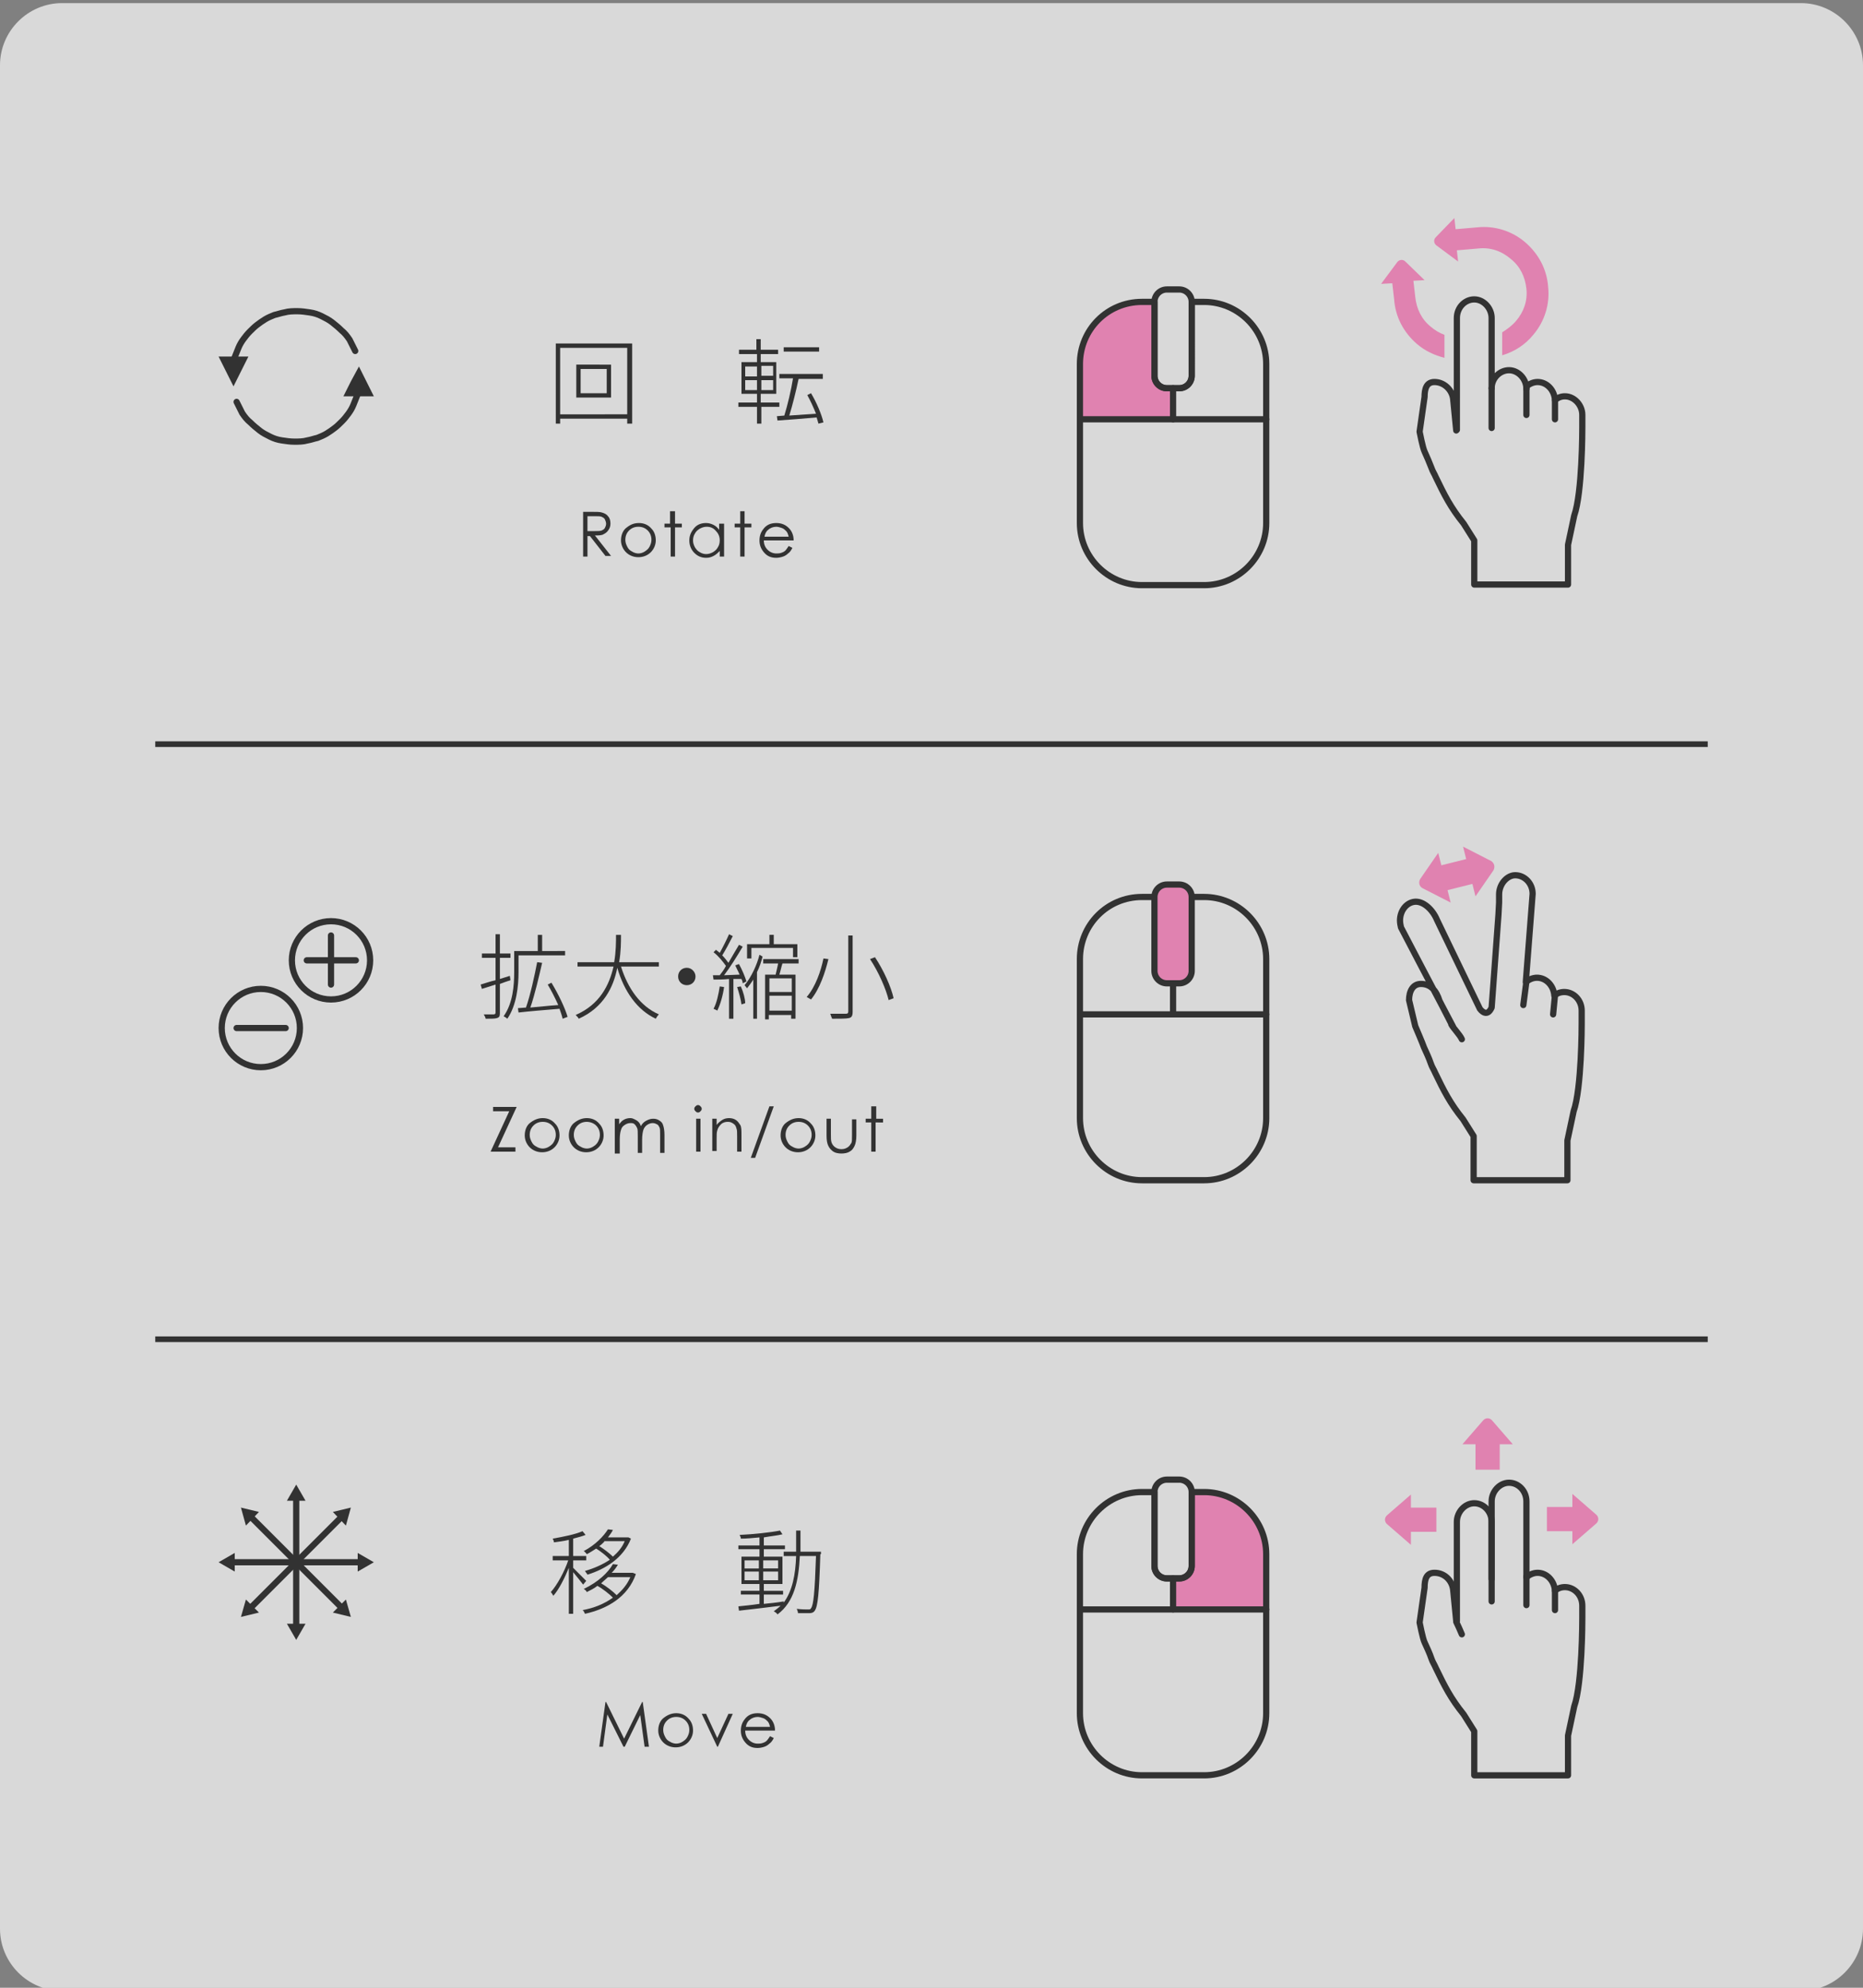 <?xml version="1.0" encoding="utf-8"?>
<!-- Generator: Adobe Illustrator 26.5.1, SVG Export Plug-In . SVG Version: 6.00 Build 0)  -->
<svg version="1.1" id="レイヤー_1" xmlns="http://www.w3.org/2000/svg" xmlns:xlink="http://www.w3.org/1999/xlink" x="0px"
	 y="0px" viewBox="0 0 300 320" style="enable-background:new 0 0 300 320;" xml:space="preserve">
<rect x="0" y="0" width="300" height="320" fill="#808080" stroke="none"/>
<style type="text/css">
	.st0{opacity:0.7;fill:#FFFFFF;}
	.st1{fill:none;stroke:#323232;stroke-width:0.913;stroke-miterlimit:10;}
	.st2{fill:#E082B0;}
	.st3{fill:none;stroke:#323232;stroke-linecap:round;stroke-linejoin:round;stroke-miterlimit:10;}
	.st4{fill:#323232;}
	.st5{fill:#E082B0;stroke:#323232;stroke-miterlimit:10;}
	.st6{fill:none;stroke:#323232;stroke-linecap:round;stroke-linejoin:round;}
</style>
<g>
	<path class="st0" d="M290,320.5H10c-5.5,0-10-4.5-10-10v-300c0-5.5,4.5-10,10-10h280c5.5,0,10,4.5,10,10v300
		C300,316,295.5,320.5,290,320.5z"/>
	<g>
		<line class="st1" x1="25" y1="119.8" x2="275" y2="119.8"/>
		<line class="st1" x1="25" y1="215.6" x2="275" y2="215.6"/>
		<g>
			<g>
				<path class="st2" d="M188.9,62.5h-1c-1.1,0-2-0.9-2-2V48.6h-2c-5.5,0-10,4.5-10,10v8.8h15V62.5z"/>
				<g>
					<line class="st3" x1="203.9" y1="67.5" x2="173.9" y2="67.5"/>
					<g>
						<path class="st3" d="M183.9,48.6h2v11.9c0,1.1,0.9,2,2,2h2c1.1,0,2-0.9,2-2V48.6h2c5.5,0,10,4.5,10,10v25.6
							c0,5.5-4.5,10-10,10h-10c-5.5,0-10-4.5-10-10V58.6C173.9,53.1,178.3,48.6,183.9,48.6z"/>
						<path class="st3" d="M187.9,46.6h2c1.1,0,2,0.9,2,2v11.9c0,1.1-0.9,2-2,2h-2c-1.1,0-2-0.9-2-2V48.6
							C185.9,47.5,186.8,46.6,187.9,46.6z"/>
					</g>
					<line class="st3" x1="188.9" y1="67.5" x2="188.9" y2="62.5"/>
				</g>
			</g>
			<g>
				<g>
					<path class="st2" d="M246.9,53.9c1.8-2.1,2.7-4.9,2.4-7.7c-0.2-2.8-1.5-5.3-3.7-7.2c-2.1-1.8-4.9-2.7-7.7-2.4l0,0l-3.5,0.3
						l-0.2-1.8l-3,3.1c-0.4,0.4-0.3,1,0.1,1.3l3.5,2.6l-0.2-1.8l3.5-0.3v0c1.9-0.2,3.7,0.4,5.2,1.7c1.5,1.2,2.3,2.9,2.5,4.8
						c0.2,1.9-0.4,3.7-1.7,5.2c-0.6,0.7-1.4,1.3-2.2,1.8v3.7C243.9,56.6,245.6,55.5,246.9,53.9z"/>
					<path class="st2" d="M232.6,53.9c-0.8-0.3-1.5-0.7-2.2-1.3c-1.5-1.2-2.3-2.9-2.5-4.8l0,0l-0.3-2.6l1.8-0.1l-3.1-3
						c-0.4-0.4-1-0.3-1.3,0.1l-2.6,3.5l1.8-0.1l0.3,2.6l0,0c0.2,2.8,1.5,5.3,3.7,7.2c1.3,1.1,2.8,1.8,4.4,2.2v-1L232.6,53.9z"/>
					<path class="st3" d="M240.2,58.9v3.6c0-1.6,1.3-2.9,2.8-2.9c1.5,0,2.8,1.4,2.8,3v-0.4c0.5-0.4,1.1-0.7,1.8-0.7
						c1.5,0,2.7,1.3,2.8,2.9c0.5-0.4,1-0.6,1.6-0.6c1.5,0,2.8,1.4,2.8,3v2c0,0.4,0,10.5-1.3,14.2l-1,4.7v6.4h-15.1v-7.1l-1.7-2.7
						c-2.1-2.6-3.1-4.6-4.5-7.5c-0.2-0.5-0.5-0.9-0.7-1.5c-0.3-0.8-0.7-1.7-1.1-2.6c-0.3-0.6-0.8-3.2-0.8-3.2l0.8-5.6
						c0-1.3,0.3-2.4,1.6-2.4c1.5,0,2.8,1.2,3,2.7l0.5,5.1l0.1-0.1V59.1l0-3.5l0-3.8v-0.6c0-1.7,1.3-3,2.8-3c1.5,0,2.8,1.4,2.8,3v4
						V58.9z"/>
				</g>
				<line class="st3" x1="245.8" y1="66.8" x2="245.8" y2="62.2"/>
				<line class="st3" x1="250.4" y1="67.5" x2="250.4" y2="64.4"/>
				<line class="st3" x1="240.2" y1="68.9" x2="240.2" y2="62.5"/>
			</g>
		</g>
		<g>
			<g>
				<g>
					<path class="st4" d="M101.8,55.3v12.9H101v-0.8H90.2v0.8h-0.7V55.3H101.8z M101,66.7V56H90.2v10.7H101z M98.4,58.7V64h-5.6
						v-5.3H98.4z M97.7,59.4h-4.2v3.9h4.2V59.4z"/>
					<path class="st4" d="M122.6,65.5v2.7h-0.7v-2.7h-3v-0.7h3v-1.4h-2.5v-5.1h2.5V57H119v-0.7h2.8v-1.7h0.7v1.7h2.8V57h-2.8v1.3
						h2.5v5.1h-2.5v1.4h3v0.7H122.6z M120,60.6h1.9v-1.6H120V60.6z M120,62.8h1.9v-1.6H120V62.8z M124.5,58.9h-1.9v1.6h1.9V58.9z
						 M124.5,61.2h-1.9v1.6h1.9V61.2z M131.8,68.2c-0.1-0.3-0.2-0.7-0.3-1c-2.3,0.2-4.7,0.4-6.3,0.5l-0.1-0.7l1.2-0.1
						c0.5-1.6,1.1-4.1,1.4-6h-2.2v-0.7h7V61h-3.9c-0.4,1.9-1,4.3-1.5,5.9c1.3-0.1,2.8-0.2,4.3-0.3c-0.4-1-0.9-2.1-1.4-3l0.6-0.3
						c0.9,1.5,1.7,3.4,2,4.7L131.8,68.2z M131.9,56.6h-5.7v-0.7h5.7V56.6z"/>
				</g>
			</g>
			<g>
				<g>
					<path class="st4" d="M93.9,82.4h1.4c0.8,0,1.3,0,1.6,0.1c0.4,0.1,0.8,0.3,1,0.6c0.3,0.3,0.4,0.7,0.4,1.2c0,0.4-0.1,0.7-0.3,1
						c-0.2,0.3-0.4,0.5-0.8,0.7c-0.3,0.2-0.8,0.2-1.4,0.2l2.6,3.3h-0.9L95,86.3h-0.4v3.3h-0.7V82.4z M94.6,83.1v2.4l1.2,0
						c0.5,0,0.8,0,1.1-0.1c0.2-0.1,0.4-0.2,0.5-0.4s0.2-0.4,0.2-0.7c0-0.2-0.1-0.5-0.2-0.7c-0.1-0.2-0.3-0.3-0.5-0.4
						s-0.6-0.1-1.1-0.1H94.6z"/>
					<path class="st4" d="M102.9,84.2c0.8,0,1.5,0.3,2,0.9c0.5,0.5,0.7,1.2,0.7,1.9c0,0.7-0.3,1.4-0.8,1.9s-1.2,0.8-2,0.8
						c-0.8,0-1.5-0.3-2-0.8s-0.8-1.2-0.8-1.9c0-0.7,0.2-1.4,0.7-1.9C101.4,84.5,102,84.2,102.9,84.2z M102.8,84.8
						c-0.6,0-1.1,0.2-1.5,0.6s-0.6,0.9-0.6,1.5c0,0.4,0.1,0.7,0.3,1.1s0.4,0.6,0.8,0.8c0.3,0.2,0.7,0.3,1,0.3s0.7-0.1,1-0.3
						c0.3-0.2,0.6-0.4,0.8-0.8s0.3-0.7,0.3-1.1c0-0.6-0.2-1.1-0.6-1.5S103.4,84.8,102.8,84.8z"/>
					<path class="st4" d="M108,82.3h0.7v2h1.1v0.6h-1.1v4.7H108v-4.7H107v-0.6h0.9V82.3z"/>
					<path class="st4" d="M116.6,84.3v5.3h-0.7v-0.9c-0.3,0.3-0.6,0.6-1,0.8c-0.4,0.2-0.7,0.3-1.2,0.3c-0.8,0-1.4-0.3-1.9-0.8
						c-0.5-0.5-0.8-1.2-0.8-2c0-0.8,0.3-1.4,0.8-2s1.2-0.8,1.9-0.8c0.4,0,0.8,0.1,1.2,0.3c0.4,0.2,0.7,0.5,0.9,0.8v-1H116.6z
						 M113.8,84.8c-0.4,0-0.7,0.1-1.1,0.3c-0.3,0.2-0.6,0.4-0.8,0.8c-0.2,0.3-0.3,0.7-0.3,1.1c0,0.4,0.1,0.7,0.3,1.1
						c0.2,0.3,0.4,0.6,0.8,0.8c0.3,0.2,0.7,0.3,1,0.3c0.4,0,0.7-0.1,1.1-0.3c0.3-0.2,0.6-0.4,0.8-0.8c0.2-0.3,0.3-0.7,0.3-1.1
						c0-0.6-0.2-1.1-0.6-1.5C114.9,85,114.4,84.8,113.8,84.8z"/>
					<path class="st4" d="M119.2,82.3h0.7v2h1.1v0.6h-1.1v4.7h-0.7v-4.7h-0.9v-0.6h0.9V82.3z"/>
					<path class="st4" d="M127,87.9l0.6,0.3c-0.2,0.4-0.4,0.7-0.7,0.9c-0.2,0.2-0.5,0.4-0.8,0.5s-0.7,0.2-1.1,0.2
						c-0.9,0-1.5-0.3-2-0.9c-0.5-0.6-0.7-1.2-0.7-1.9c0-0.7,0.2-1.3,0.6-1.8c0.5-0.7,1.2-1,2.1-1c0.9,0,1.6,0.3,2.2,1
						c0.4,0.5,0.6,1.1,0.6,1.8h-4.8c0,0.6,0.2,1.1,0.6,1.5c0.4,0.4,0.9,0.6,1.4,0.6c0.3,0,0.5,0,0.8-0.1c0.3-0.1,0.5-0.2,0.7-0.4
						C126.6,88.5,126.8,88.2,127,87.9z M127,86.4c-0.1-0.4-0.2-0.7-0.4-0.9s-0.4-0.4-0.7-0.5c-0.3-0.1-0.6-0.2-0.9-0.2
						c-0.5,0-1,0.2-1.3,0.5c-0.3,0.2-0.5,0.6-0.6,1.1H127z"/>
				</g>
			</g>
		</g>
		<g>
			<g>
				<path class="st3" d="M57.2,56.5c-0.3-0.6-0.6-1.2-0.9-1.8c-0.4-0.6-0.8-1.1-1.3-1.5c-0.5-0.5-1-0.9-1.5-1.3
					c-0.5-0.4-1.1-0.7-1.7-1c-0.6-0.3-1.2-0.5-1.9-0.6c-0.7-0.1-1.3-0.2-2-0.2c-0.7,0-1.4,0-2.1,0.2c-0.6,0.1-1.1,0.3-1.6,0.4
					c-0.5,0.2-1,0.4-1.5,0.7s-0.9,0.6-1.3,0.9c-0.4,0.3-0.8,0.7-1.2,1.1s-0.7,0.8-1,1.2c-0.3,0.4-0.6,0.9-0.8,1.4
					c-0.2,0.5-0.4,1-0.6,1.5c-0.2,0.5-0.3,1-0.3,1.6"/>
				<polygon class="st4" points="40,57.4 38.8,59.8 37.6,62.2 36.4,59.8 35.2,57.4 37.6,57.4 				"/>
			</g>
			<g>
				<path class="st3" d="M38.1,64.7c0.3,0.6,0.6,1.2,0.9,1.8c0.4,0.6,0.8,1.1,1.3,1.5c0.5,0.5,1,0.9,1.5,1.3c0.5,0.4,1.1,0.7,1.7,1
					c0.6,0.3,1.2,0.5,1.9,0.6c0.7,0.1,1.3,0.2,2,0.2c0.7,0,1.4,0,2.1-0.2c0.6-0.1,1.1-0.3,1.6-0.4c0.5-0.2,1-0.4,1.5-0.7
					s0.9-0.6,1.3-0.9s0.8-0.7,1.2-1.1c0.4-0.4,0.7-0.8,1-1.2s0.6-0.9,0.8-1.4c0.2-0.5,0.4-1,0.6-1.5c0.2-0.5,0.3-1,0.3-1.6"/>
				<polygon class="st4" points="55.3,63.8 56.5,61.4 57.8,59 59,61.4 60.2,63.8 57.8,63.8 				"/>
			</g>
		</g>
		<g>
			<g>
				<g>
					<path class="st4" d="M82.2,157.8c-0.6,0.2-1.2,0.4-1.7,0.6v4.7c0,0.5-0.1,0.7-0.5,0.8c-0.3,0.1-0.9,0.1-1.8,0.1
						c0-0.2-0.2-0.5-0.3-0.7c0.8,0,1.4,0,1.6,0c0.2,0,0.3-0.1,0.3-0.3v-4.5l-2.2,0.7l-0.2-0.7c0.7-0.2,1.5-0.5,2.4-0.7v-3.6h-2.2
						v-0.7h2.2v-3.1h0.7v3.1h1.7v0.7h-1.7v3.4l1.6-0.5L82.2,157.8z M83.5,156.5c0,2.2-0.3,5.3-1.8,7.5c-0.1-0.1-0.4-0.3-0.6-0.4
						c1.5-2.1,1.7-5,1.7-7.1v-3.4h3.8v-2.6h0.7v2.6H91v0.7h-7.5V156.5z M90.6,164c-0.1-0.5-0.3-1-0.5-1.6c-2.4,0.2-4.9,0.4-6.6,0.6
						l-0.1-0.7l1.3-0.1c0.7-2,1.4-5.2,1.8-7.3l0.8,0.1c-0.5,2.2-1.2,5.2-1.9,7.2c1.3-0.1,2.9-0.3,4.5-0.4c-0.5-1.1-1.1-2.3-1.7-3.3
						l0.6-0.3c1.1,1.8,2.2,4.1,2.6,5.5L90.6,164z"/>
					<path class="st4" d="M100,155.6c1.1,3.5,3.1,6.4,6.1,7.7c-0.2,0.2-0.4,0.5-0.5,0.7c-3-1.4-5.1-4.4-6.2-8.2
						c-0.6,3.1-2.2,6.4-6.2,8.2c-0.1-0.2-0.3-0.4-0.5-0.6c3.9-1.7,5.4-4.8,6.1-7.8h-5.8v-0.7h5.9c0.3-1.7,0.3-3.3,0.3-4.4h0.8
						c0,1.2,0,2.7-0.3,4.4h6.4v0.7H100z"/>
					<path class="st4" d="M112,157.2c0,0.8-0.6,1.4-1.4,1.4c-0.8,0-1.4-0.6-1.4-1.4s0.6-1.4,1.4-1.4
						C111.4,155.8,112,156.5,112,157.2z"/>
					<path class="st4" d="M118.1,157.6v6.4h-0.7v-6.4c-0.9,0.1-1.8,0.1-2.5,0.1l-0.1-0.7l1.1,0c0.3-0.4,0.7-0.9,1-1.5
						c-0.5-0.7-1.2-1.6-2-2.2l0.4-0.4c0.2,0.2,0.4,0.3,0.6,0.5c0.5-0.9,1.1-2.1,1.5-3l0.6,0.3c-0.5,1-1.2,2.3-1.7,3.1
						c0.4,0.4,0.7,0.8,1,1.2c0.6-1,1.2-2.1,1.7-2.9l0.6,0.3c-0.9,1.5-2,3.3-3,4.6l2.5-0.1c-0.2-0.5-0.5-1-0.7-1.5l0.6-0.2
						c0.5,0.9,1,2.1,1.2,2.8l-0.6,0.3c0-0.2-0.1-0.5-0.2-0.7L118.1,157.6z M116.6,158.9c-0.2,1.4-0.6,2.8-1.1,3.8
						c-0.1-0.1-0.4-0.2-0.6-0.3c0.5-0.9,0.8-2.3,1-3.6L116.6,158.9z M119.3,158.8c0.4,0.9,0.7,2,0.7,2.7l-0.6,0.2
						c-0.1-0.8-0.4-1.9-0.7-2.8L119.3,158.8z M122.8,154c-0.2,0.8-0.5,1.7-0.9,2.5v7.5h-0.6v-6.3c-0.3,0.5-0.7,1-1,1.4
						c-0.1-0.1-0.3-0.4-0.4-0.5c1.1-1.3,2-3.3,2.4-4.9L122.8,154z M121,154.3h-0.7v-2.3h3.6v-1.5h0.7v1.5h3.8v2.1h-0.7v-1.5H121
						V154.3z M126,155.1c-0.2,0.6-0.3,1.2-0.5,1.8h2.6v7.1h-0.7v-0.6h-3.6v0.7h-0.6v-7.2h1.7c0.1-0.5,0.3-1.2,0.4-1.8h-2.4v-0.7h5.7
						v0.7H126z M127.5,157.5h-3.6v2.2h3.6V157.5z M127.5,162.7v-2.4h-3.6v2.4H127.5z"/>
					<path class="st4" d="M133.4,154.4c-0.5,2.1-1.4,4.8-2.8,6.5c-0.2-0.1-0.5-0.3-0.7-0.4c1.4-1.6,2.3-4.2,2.7-6.2L133.4,154.4z
						 M137.3,150.7v12.2c0,0.7-0.2,0.9-0.6,1c-0.5,0.1-1.3,0.1-2.7,0.1c-0.1-0.2-0.2-0.5-0.3-0.8c1.2,0,2.2,0,2.5,0
						c0.3,0,0.4-0.1,0.4-0.4v-12.2H137.3z M140.9,154.1c1.4,2.1,2.6,4.8,3,6.6l-0.8,0.3c-0.4-1.7-1.6-4.5-3-6.6L140.9,154.1z"/>
				</g>
			</g>
			<g>
				<g>
					<path class="st4" d="M79.4,178.9v-0.7h3.8l-3,6.5h2.8v0.7h-4l3-6.5H79.4z"/>
					<path class="st4" d="M87.4,180c0.8,0,1.5,0.3,2,0.9c0.5,0.5,0.7,1.2,0.7,1.9c0,0.7-0.3,1.4-0.8,1.9s-1.2,0.8-2,0.8
						c-0.8,0-1.5-0.3-2-0.8s-0.8-1.2-0.8-1.9c0-0.7,0.2-1.4,0.7-1.9C85.9,180.3,86.6,180,87.4,180z M87.4,180.6
						c-0.6,0-1.1,0.2-1.5,0.6s-0.6,0.9-0.6,1.5c0,0.4,0.1,0.7,0.3,1.1s0.4,0.6,0.8,0.8c0.3,0.2,0.7,0.3,1,0.3s0.7-0.1,1-0.3
						c0.3-0.2,0.6-0.4,0.8-0.8s0.3-0.7,0.3-1.1c0-0.6-0.2-1.1-0.6-1.5S88,180.6,87.4,180.6z"/>
					<path class="st4" d="M94.5,180c0.8,0,1.5,0.3,2,0.9c0.5,0.5,0.7,1.2,0.7,1.9c0,0.7-0.3,1.4-0.8,1.9s-1.2,0.8-2,0.8
						c-0.8,0-1.5-0.3-2-0.8s-0.8-1.2-0.8-1.9c0-0.7,0.2-1.4,0.7-1.9C93,180.3,93.7,180,94.5,180z M94.5,180.6
						c-0.6,0-1.1,0.2-1.5,0.6s-0.6,0.9-0.6,1.5c0,0.4,0.1,0.7,0.3,1.1s0.4,0.6,0.8,0.8c0.3,0.2,0.7,0.3,1,0.3s0.7-0.1,1-0.3
						c0.3-0.2,0.6-0.4,0.8-0.8s0.3-0.7,0.3-1.1c0-0.6-0.2-1.1-0.6-1.5S95,180.6,94.5,180.6z"/>
					<path class="st4" d="M99,180.1h0.7v0.9c0.2-0.3,0.5-0.6,0.7-0.7c0.3-0.2,0.7-0.3,1.1-0.3c0.3,0,0.5,0.1,0.7,0.2
						s0.4,0.2,0.6,0.4s0.3,0.4,0.4,0.7c0.2-0.4,0.5-0.7,0.9-0.9s0.7-0.3,1.1-0.3c0.4,0,0.7,0.1,1,0.3c0.3,0.2,0.5,0.4,0.6,0.8
						c0.1,0.3,0.2,0.8,0.2,1.5v2.9h-0.7v-2.9c0-0.6,0-1-0.1-1.2s-0.2-0.4-0.4-0.5s-0.4-0.2-0.7-0.2c-0.3,0-0.6,0.1-0.9,0.3
						s-0.5,0.5-0.6,0.8c-0.1,0.3-0.2,0.9-0.2,1.6v2.1h-0.7v-2.7c0-0.6,0-1.1-0.1-1.3c-0.1-0.2-0.2-0.4-0.4-0.6s-0.4-0.2-0.7-0.2
						c-0.3,0-0.6,0.1-0.9,0.3c-0.3,0.2-0.5,0.4-0.6,0.8c-0.1,0.3-0.2,0.8-0.2,1.5v2.3H99V180.1z"/>
					<path class="st4" d="M112.4,177.9c0.2,0,0.3,0.1,0.4,0.2s0.2,0.2,0.2,0.4c0,0.2-0.1,0.3-0.2,0.4s-0.2,0.2-0.4,0.2
						c-0.2,0-0.3-0.1-0.4-0.2s-0.2-0.2-0.2-0.4c0-0.2,0.1-0.3,0.2-0.4S112.2,177.9,112.4,177.9z M112.1,180.1h0.7v5.3h-0.7V180.1z"
						/>
					<path class="st4" d="M114.7,180.1h0.7v1c0.3-0.4,0.6-0.6,0.9-0.8s0.7-0.3,1.1-0.3c0.4,0,0.8,0.1,1.1,0.3
						c0.3,0.2,0.5,0.5,0.7,0.8s0.2,0.9,0.2,1.6v2.7h-0.7v-2.5c0-0.6,0-1-0.1-1.2c-0.1-0.4-0.2-0.6-0.5-0.8s-0.5-0.3-0.9-0.3
						c-0.4,0-0.8,0.1-1.1,0.4s-0.5,0.6-0.6,1c-0.1,0.3-0.1,0.7-0.1,1.4v1.9h-0.7V180.1z"/>
					<path class="st4" d="M124.6,178.1l-3,8.3h-0.7l3-8.3H124.6z"/>
					<path class="st4" d="M128.6,180c0.8,0,1.5,0.3,2,0.9c0.5,0.5,0.7,1.2,0.7,1.9c0,0.7-0.3,1.4-0.8,1.9s-1.2,0.8-2,0.8
						c-0.8,0-1.5-0.3-2-0.8s-0.8-1.2-0.8-1.9c0-0.7,0.2-1.4,0.7-1.9C127.1,180.3,127.8,180,128.6,180z M128.6,180.6
						c-0.6,0-1.1,0.2-1.5,0.6s-0.6,0.9-0.6,1.5c0,0.4,0.1,0.7,0.3,1.1s0.4,0.6,0.8,0.8c0.3,0.2,0.7,0.3,1,0.3s0.7-0.1,1-0.3
						c0.3-0.2,0.6-0.4,0.8-0.8s0.3-0.7,0.3-1.1c0-0.6-0.2-1.1-0.6-1.5S129.2,180.6,128.6,180.6z"/>
					<path class="st4" d="M133.1,180.1h0.7v2.5c0,0.6,0,1,0.1,1.3c0.1,0.3,0.3,0.6,0.6,0.8c0.3,0.2,0.6,0.3,1,0.3
						c0.4,0,0.7-0.1,1-0.3c0.3-0.2,0.4-0.4,0.6-0.7c0.1-0.2,0.1-0.6,0.1-1.3v-2.5h0.7v2.6c0,0.7-0.1,1.3-0.3,1.7
						c-0.2,0.4-0.4,0.7-0.8,0.9c-0.3,0.2-0.8,0.3-1.3,0.3s-1-0.1-1.3-0.3c-0.3-0.2-0.6-0.5-0.8-0.9c-0.2-0.4-0.3-0.9-0.3-1.7V180.1z
						"/>
					<path class="st4" d="M140.4,178.1h0.7v2h1.1v0.6H141v4.7h-0.7v-4.7h-0.9v-0.6h0.9V178.1z"/>
				</g>
			</g>
		</g>
		<g>
			<g>
				<path class="st3" d="M183.9,144.4h10c5.5,0,10,4.5,10,10V180c0,5.5-4.5,10-10,10h-10c-5.5,0-10-4.5-10-10v-25.6
					C173.9,148.9,178.3,144.4,183.9,144.4z"/>
				<g>
					<line class="st3" x1="173.9" y1="163.3" x2="203.9" y2="163.3"/>
					<path class="st5" d="M187.9,158.3h2c1.1,0,2-0.9,2-2v-11.9c0-1.1-0.9-2-2-2h-2c-1.1,0-2,0.9-2,2v11.9
						C185.9,157.4,186.8,158.3,187.9,158.3z"/>
					<line class="st3" x1="188.9" y1="163.3" x2="188.9" y2="158.3"/>
				</g>
			</g>
			<g>
				<path class="st3" d="M233.7,164.8l-1.9-3.7c-0.5-1.6-1.4-2.7-3-2.7h0c-1.3,0-1.9,1.2-1.9,2.6l1,4.2c0,0,1.2,2.8,1.4,3.4
					c0.4,0.9,0.8,1.7,1.1,2.6c0.2,0.6,0.5,1,0.7,1.5c1.4,2.9,2.4,4.9,4.5,7.5l1.7,2.7v7.1h15.1v-6.4l1-4.7
					c1.3-3.7,1.3-13.8,1.3-14.2v-2c0-1.7-1.3-3-2.8-3c-0.6,0-1.2,0.2-1.6,0.6c-0.1-1.6-1.3-2.9-2.8-2.9c-0.7,0-1.3,0.3-1.8,0.7
					l1.1-14.2c0-1.7-1.3-3-2.8-3c-1.3,0-2.6,1.4-2.6,3.1l0,1.3l-0.1,1.9l-1.1,15c-0.8,1.8-1.9,0.2-1.9,0.2l-6.9-14.3
					c-0.7-1.7-2.3-3.2-3.8-2.9c-1.5,0.3-2.4,2-2.1,3.6l0.1,0.5l3.4,6.5l5,9.5 M235.4,167.3c-0.3-0.7-1.4-1.8-1.7-2.4"/>
				<line class="st3" x1="245.3" y1="161.8" x2="245.8" y2="158"/>
				<line class="st3" x1="250.1" y1="163.3" x2="250.4" y2="160.2"/>
				<path class="st2" d="M240.1,138.6l-4.5-2.3l0.5,2l-4,1l-0.5-2l-2.9,4.2c-0.3,0.5-0.2,1.2,0.4,1.5l4.5,2.3l-0.5-2l4-1l0.5,2
					l2.9-4.2C240.8,139.5,240.6,138.9,240.1,138.6z"/>
			</g>
		</g>
		<g>
			<g>
				<circle class="st3" cx="53.3" cy="154.6" r="6.3"/>
				<g>
					<line class="st3" x1="49.4" y1="154.6" x2="57.3" y2="154.6"/>
					<line class="st3" x1="53.3" y1="150.6" x2="53.3" y2="158.5"/>
				</g>
			</g>
			<g>
				<circle class="st3" cx="42" cy="165.5" r="6.3"/>
				<g>
					<line class="st3" x1="38.1" y1="165.5" x2="46" y2="165.5"/>
				</g>
			</g>
		</g>
		<g>
			<g>
				<path class="st2" d="M188.9,254.1h1c1.1,0,2-0.9,2-2v-11.9h2c5.5,0,10,4.5,10,10v8.8h-15V254.1z"/>
				<g>
					<line class="st3" x1="173.9" y1="259.1" x2="203.9" y2="259.1"/>
					<g>
						<path class="st3" d="M193.9,240.2h-2v11.9c0,1.1-0.9,2-2,2h-2c-1.1,0-2-0.9-2-2v-11.9h-2c-5.5,0-10,4.5-10,10v25.6
							c0,5.5,4.5,10,10,10h10c5.5,0,10-4.5,10-10v-25.6C203.9,244.7,199.4,240.2,193.9,240.2z"/>
						<path class="st3" d="M189.9,238.2h-2c-1.1,0-2,0.9-2,2v11.9c0,1.1,0.9,2,2,2h2c1.1,0,2-0.9,2-2v-11.9
							C191.9,239.1,191,238.2,189.9,238.2z"/>
					</g>
					<line class="st3" x1="188.9" y1="259.1" x2="188.9" y2="254.1"/>
				</g>
			</g>
			<g>
				<g>
					<path class="st3" d="M234.5,261l-0.5-5.1c-0.2-1.5-1.4-2.7-3-2.7h0c-1.3,0-1.6,1-1.6,2.4l-0.8,5.6c0,0,0.5,2.6,0.8,3.2
						c0.4,0.9,0.8,1.7,1.1,2.6c0.2,0.6,0.5,1,0.7,1.5c1.4,2.9,2.4,4.9,4.5,7.5l1.7,2.7v7.1h15.1v-6.4l1-4.7
						c1.3-3.7,1.3-13.8,1.3-14.2v-2c0-1.7-1.3-3-2.8-3c-0.6,0-1.2,0.2-1.6,0.6c-0.1-1.6-1.3-2.9-2.8-2.9c-0.7,0-1.3,0.3-1.8,0.7
						v-12.2c0-1.7-1.3-3-2.8-3c-1.5,0-2.8,1.4-2.8,3v0.6l0,1.7v10.2 M235.4,263.1c-0.3-0.7-0.6-1.4-0.9-2"/>
					<path class="st3" d="M240.2,257.8V245c0-1.7-1.3-3-2.8-3c-1.5,0-2.8,1.4-2.8,3v0.6l0,4.1V261"/>
					<line class="st3" x1="245.8" y1="258.4" x2="245.8" y2="253.8"/>
					<line class="st3" x1="250.4" y1="259.2" x2="250.4" y2="256"/>
				</g>
				<g>
					<g>
						<path class="st2" d="M249.1,242.6h4.1v-2.1l3.8,3.3c0.5,0.4,0.5,1.1,0,1.5l-3.8,3.3v-2.1h-4.1V242.6z"/>
					</g>
					<g>
						<path class="st2" d="M237.6,236.6v-4.1h-2.1l3.3-3.8c0.4-0.5,1.1-0.5,1.5,0l3.3,3.8h-2.1v4.1H237.6z"/>
					</g>
					<g>
						<path class="st2" d="M231.3,246.6h-4.1v2.1l-3.8-3.3c-0.5-0.4-0.5-1.1,0-1.5l3.8-3.3v2.1h4.1V246.6z"/>
					</g>
				</g>
			</g>
		</g>
		<g>
			<g>
				<g>
					<path class="st4" d="M93.9,255.1c-0.3-0.4-1.1-1.4-1.6-2v6.7h-0.7v-7.4c-0.7,1.7-1.6,3.5-2.5,4.5c-0.1-0.2-0.3-0.5-0.4-0.6
						c1-1.1,2.2-3.3,2.8-5.1h-2.5v-0.7h2.6v-2.6c-0.8,0.2-1.7,0.3-2.4,0.4c0-0.2-0.1-0.4-0.2-0.6c1.7-0.3,3.7-0.7,4.8-1.2l0.5,0.6
						c-0.5,0.2-1.2,0.4-2,0.6v2.8h2.1v0.7h-2.1v1.2c0.4,0.4,1.8,1.8,2.1,2.1L93.9,255.1z M102.4,253.4c-1.3,3.7-4.6,5.6-8.2,6.4
						c-0.1-0.2-0.2-0.5-0.4-0.6c1.8-0.3,3.5-1,4.9-2c-0.6-0.6-1.6-1.4-2.5-1.9c-0.5,0.4-1.1,0.7-1.7,1c-0.1-0.2-0.3-0.4-0.5-0.5
						c2.3-1.1,3.9-2.6,4.7-4l0.8,0.1c-0.3,0.5-0.6,0.9-1,1.3h3.3l0.1,0L102.4,253.4z M101.6,247.7c-1.2,3.1-4.1,4.9-7,5.8
						c-0.1-0.2-0.3-0.4-0.4-0.6c1.4-0.4,2.8-1,4-1.8c-0.5-0.6-1.4-1.3-2.2-1.8c-0.5,0.3-0.9,0.6-1.5,0.9c-0.1-0.1-0.3-0.4-0.5-0.5
						c1.9-1,3.2-2.4,3.9-3.5l0.8,0.1c-0.2,0.4-0.5,0.8-0.8,1.2h3.2l0.1,0L101.6,247.7z M97.3,248.2c-0.3,0.3-0.5,0.5-0.8,0.7
						c0.8,0.5,1.7,1.2,2.2,1.7c0.8-0.7,1.5-1.5,1.9-2.5H97.3z M97.9,253.9c-0.3,0.3-0.7,0.6-1.1,1c0.9,0.5,1.9,1.3,2.5,1.9
						c0.9-0.8,1.7-1.7,2.2-2.9H97.9z"/>
					<path class="st4" d="M132.1,250.2c-0.2,6.4-0.4,8.4-0.9,9.1c-0.2,0.3-0.5,0.4-0.9,0.4c-0.4,0-1.1,0-1.8,0
						c0-0.2-0.1-0.5-0.2-0.7c0.8,0.1,1.5,0.1,1.8,0.1c0.3,0,0.4,0,0.5-0.2c0.4-0.5,0.6-2.5,0.8-8.4h-2.6c-0.2,4-0.9,7.4-3.6,9.4
						c-0.1-0.2-0.4-0.4-0.6-0.5c0.4-0.3,0.8-0.6,1.1-0.9c-2.4,0.3-4.9,0.6-6.7,0.8l-0.1-0.7c0.9-0.1,2.1-0.2,3.4-0.4v-1.5h-3v-0.6h3
						V255h-2.9v-4.4h2.9v-1.2h-3.4v-0.6h3.4v-1.3c-1,0.1-2.1,0.2-3,0.2c0-0.2-0.1-0.4-0.2-0.6c2.2-0.1,5-0.4,6.5-0.7l0.4,0.6
						c-0.8,0.2-1.9,0.3-3,0.5v1.3h3.4v0.6h-3.4v1.2h3v4.4h-3v1.1h3.1v0.6h-3.1v1.5c1-0.1,2.1-0.2,3.2-0.4v0.2c1.4-1.9,1.9-4.5,2-7.5
						h-2v-0.7h2c0-1.1,0-2.2,0-3.4h0.7c0,1.2,0,2.3,0,3.4h3.3V250.2z M119.9,252.5h2.3v-1.3h-2.3V252.5z M122.2,254.4V253h-2.3v1.4
						H122.2z M122.9,251.2v1.3h2.4v-1.3H122.9z M125.3,253h-2.4v1.4h2.4V253z"/>
				</g>
			</g>
			<g>
				<g>
					<path class="st4" d="M96.5,281.2l1-7.2h0.1l2.9,5.9l2.9-5.9h0.1l1,7.2h-0.7l-0.7-5.1l-2.5,5.1h-0.2l-2.6-5.2l-0.7,5.2H96.5z"/>
					<path class="st4" d="M108.9,275.8c0.8,0,1.5,0.3,2,0.9c0.5,0.5,0.7,1.2,0.7,1.9c0,0.7-0.3,1.4-0.8,1.9s-1.2,0.8-2,0.8
						c-0.8,0-1.5-0.3-2-0.8s-0.8-1.2-0.8-1.9c0-0.7,0.2-1.4,0.7-1.9C107.4,276.1,108.1,275.8,108.9,275.8z M108.9,276.4
						c-0.6,0-1.1,0.2-1.5,0.6s-0.6,0.9-0.6,1.5c0,0.4,0.1,0.7,0.3,1.1s0.4,0.6,0.8,0.8c0.3,0.2,0.7,0.3,1,0.3s0.7-0.1,1-0.3
						c0.3-0.2,0.6-0.4,0.8-0.8s0.3-0.7,0.3-1.1c0-0.6-0.2-1.1-0.6-1.5S109.5,276.4,108.9,276.4z"/>
					<path class="st4" d="M113,275.9h0.7l1.8,3.9l1.8-3.9h0.7l-2.4,5.3h-0.1L113,275.9z"/>
					<path class="st4" d="M124,279.5l0.6,0.3c-0.2,0.4-0.4,0.7-0.7,0.9c-0.2,0.2-0.5,0.4-0.8,0.5s-0.7,0.2-1.1,0.2
						c-0.9,0-1.5-0.3-2-0.9c-0.5-0.6-0.7-1.2-0.7-1.9c0-0.7,0.2-1.3,0.6-1.8c0.5-0.7,1.2-1,2.1-1c0.9,0,1.6,0.3,2.2,1
						c0.4,0.5,0.6,1.1,0.6,1.8H120c0,0.6,0.2,1.1,0.6,1.5c0.4,0.4,0.9,0.6,1.4,0.6c0.3,0,0.5,0,0.8-0.1c0.3-0.1,0.5-0.2,0.7-0.4
						C123.6,280.1,123.8,279.8,124,279.5z M124,278c-0.1-0.4-0.2-0.7-0.4-0.9s-0.4-0.4-0.7-0.5c-0.3-0.1-0.6-0.2-0.9-0.2
						c-0.5,0-1,0.2-1.3,0.5c-0.3,0.2-0.5,0.6-0.6,1.1H124z"/>
				</g>
			</g>
		</g>
		<g>
			<g>
				<g>
					<line class="st6" x1="47.7" y1="241.2" x2="47.7" y2="261.9"/>
					<g>
						<polygon class="st4" points="46.2,241.6 47.7,239 49.2,241.6 						"/>
					</g>
					<g>
						<polygon class="st4" points="46.2,261.4 47.7,264 49.2,261.4 						"/>
					</g>
				</g>
			</g>
			<g>
				<g>
					<line class="st6" x1="58" y1="251.5" x2="37.3" y2="251.5"/>
					<g>
						<polygon class="st4" points="57.6,250 60.2,251.5 57.6,253 						"/>
					</g>
					<g>
						<polygon class="st4" points="37.8,250 35.2,251.5 37.8,253 						"/>
					</g>
				</g>
			</g>
			<g>
				<g>
					<line class="st6" x1="55" y1="244.2" x2="40.4" y2="258.8"/>
					<g>
						<polygon class="st4" points="53.6,243.4 56.5,242.7 55.7,245.6 						"/>
					</g>
					<g>
						<polygon class="st4" points="39.6,257.5 38.8,260.3 41.7,259.6 						"/>
					</g>
				</g>
			</g>
			<g>
				<g>
					<line class="st6" x1="55" y1="258.8" x2="40.4" y2="244.2"/>
					<g>
						<polygon class="st4" points="55.7,257.5 56.5,260.3 53.6,259.6 						"/>
					</g>
					<g>
						<polygon class="st4" points="41.7,243.4 38.8,242.7 39.6,245.6 						"/>
					</g>
				</g>
			</g>
		</g>
	</g>
</g>
</svg>

